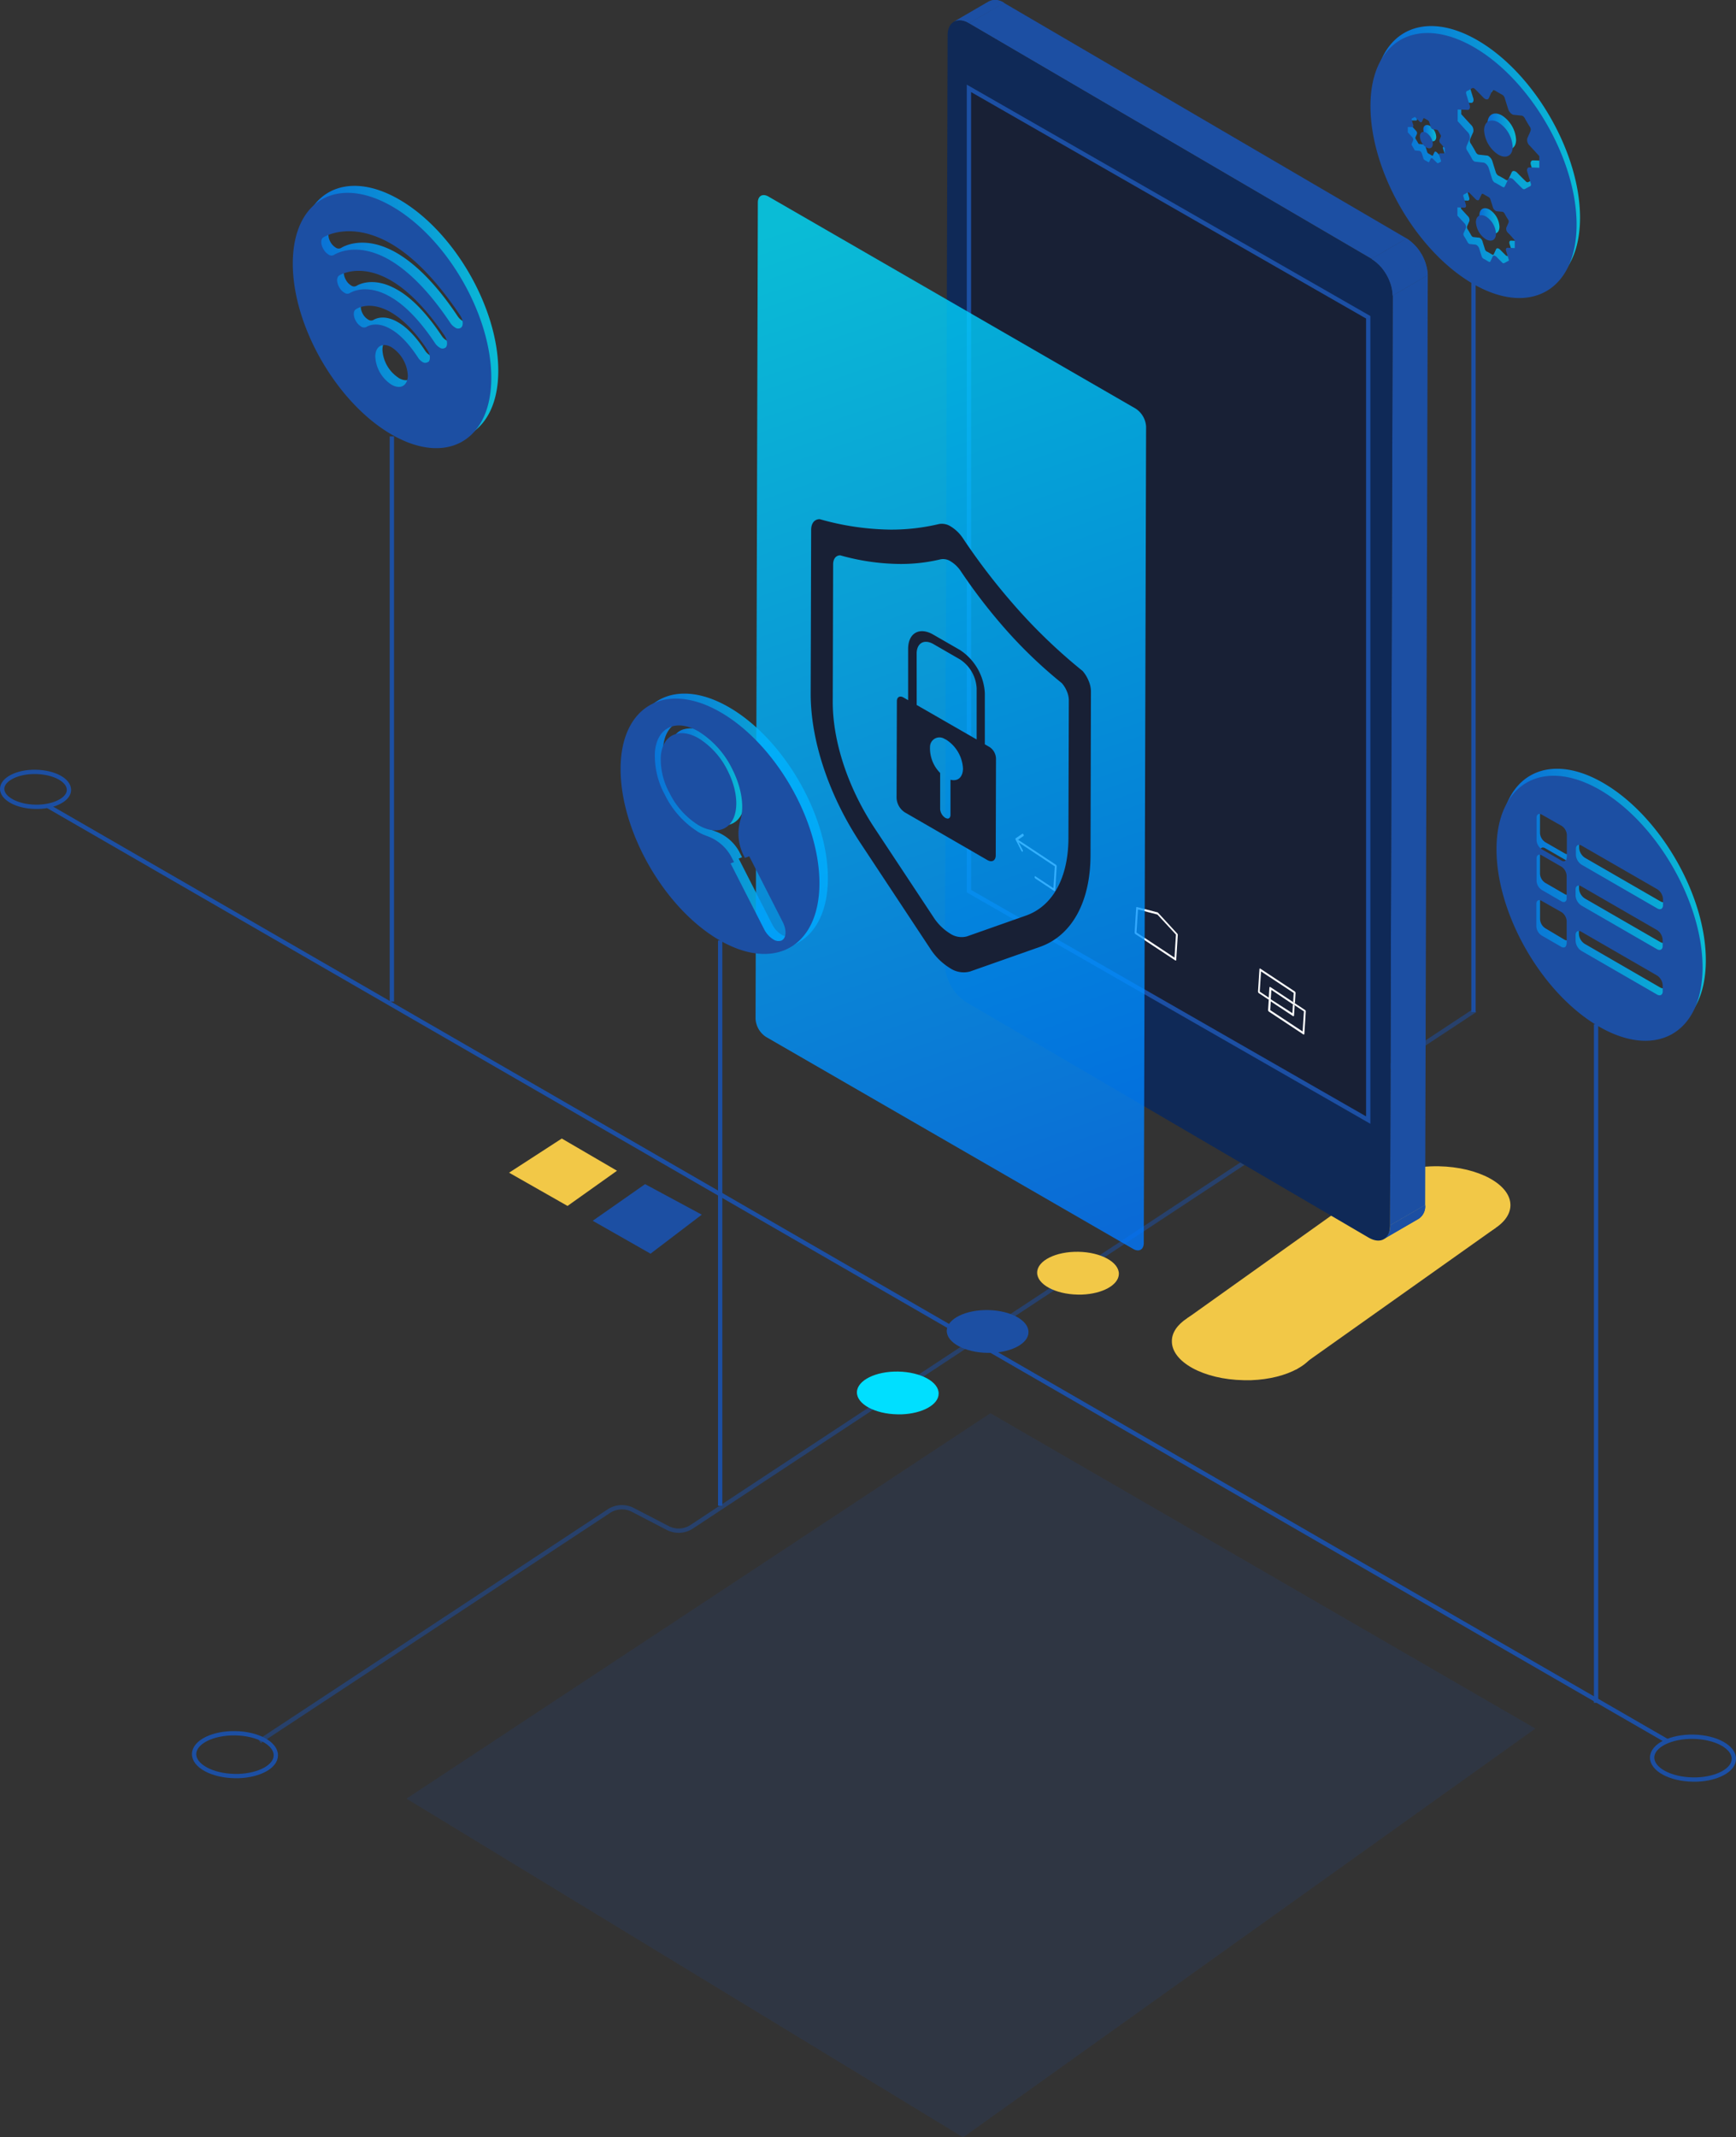 <svg xmlns="http://www.w3.org/2000/svg" xmlns:xlink="http://www.w3.org/1999/xlink" viewBox="0 0 402.82 495.87"><rect x="0" y="0" width="402.82" height="495.87" fill="#333333" stroke="none"/><defs><style>.cls-1,.cls-14,.cls-4{fill:#1c4fa3;}.cls-2{isolation:isolate;}.cls-15,.cls-3{fill:#f2c847;}.cls-4{opacity:0.15;}.cls-25,.cls-5{opacity:0.8;}.cls-6{fill:url(#linear-gradient);}.cls-7{fill:url(#linear-gradient-2);}.cls-8{fill:url(#linear-gradient-3);}.cls-9{fill:url(#linear-gradient-4);}.cls-10{fill:url(#linear-gradient-5);}.cls-11,.cls-12{fill:none;}.cls-11,.cls-12,.cls-14,.cls-21{stroke:#1c4fa3;}.cls-11,.cls-12,.cls-14,.cls-15,.cls-21{stroke-miterlimit:10;}.cls-11{opacity:0.51;}.cls-13{fill:#00dfff;}.cls-15{stroke:#f2c847;}.cls-16{fill:url(#linear-gradient-6);}.cls-17{clip-path:url(#clip-path);}.cls-18{clip-path:url(#clip-path-2);}.cls-19{fill:#0f2957;}.cls-20{clip-path:url(#clip-path-3);}.cls-21,.cls-27{fill:#182035;}.cls-22{fill:#fff;}.cls-23{fill:url(#linear-gradient-7);}.cls-24{fill:url(#linear-gradient-8);}.cls-25{fill:url(#linear-gradient-9);}.cls-26{mix-blend-mode:screen;}</style><linearGradient id="linear-gradient" x1="330.27" y1="30.9" x2="333.28" y2="30.9" gradientUnits="userSpaceOnUse"><stop offset="0" stop-color="#0078ff"/><stop offset="1" stop-color="#00dfff"/></linearGradient><linearGradient id="linear-gradient-2" x1="318.82" y1="36.78" x2="366.63" y2="36.78" xlink:href="#linear-gradient"/><linearGradient id="linear-gradient-3" x1="345.2" y1="30.53" x2="351.83" y2="30.53" xlink:href="#linear-gradient"/><linearGradient id="linear-gradient-4" x1="343.3" y1="51.25" x2="347.95" y2="51.25" xlink:href="#linear-gradient"/><linearGradient id="linear-gradient-5" x1="69.52" y1="72.74" x2="115.58" y2="72.74" xlink:href="#linear-gradient"/><linearGradient id="linear-gradient-6" x1="348.06" y1="209.1" x2="395.86" y2="209.1" xlink:href="#linear-gradient"/><clipPath id="clip-path"><path class="cls-1" d="M321.11,287.45l8.14-4.73a3.44,3.44,0,0,0,1.44-3.14l-8.14,4.73A3.44,3.44,0,0,1,321.11,287.45Z"/></clipPath><clipPath id="clip-path-2"><path class="cls-1" d="M229.46.33l-8.14,4.74a3.44,3.44,0,0,1,3.49.33L233,.67A3.47,3.47,0,0,0,229.46.33Z"/></clipPath><clipPath id="clip-path-3"><path class="cls-1" d="M323.16,68.55l8.14-4.73a10.85,10.85,0,0,0-4.9-8.49l-8.15,4.73A10.83,10.83,0,0,1,323.16,68.55Z"/></clipPath><linearGradient id="linear-gradient-7" x1="155.27" y1="180.21" x2="172.81" y2="180.21" xlink:href="#linear-gradient"/><linearGradient id="linear-gradient-8" x1="146.05" y1="190.54" x2="192.1" y2="190.54" xlink:href="#linear-gradient"/><linearGradient id="linear-gradient-9" x1="261.61" y1="284.23" x2="179.91" y2="51.92" xlink:href="#linear-gradient"/></defs><title>soluciones</title><g class="cls-2"><g id="Capa_2" data-name="Capa 2"><g id="Layer_1" data-name="Layer 1"><path class="cls-3" d="M305.51,311.73c-.07,4.55-6.73,8.17-15.18,8.48-.58,0-1.17,0-1.77,0-9.28-.17-16.73-4.25-16.64-9.1,0-2,1.35-3.83,3.54-5.27,3.11-2.05,8-3.31,13.42-3.21C298.15,302.81,305.6,306.88,305.51,311.73Z"/><path class="cls-3" d="M350.48,279.67c-.08,4.55-6.73,8.17-15.18,8.49-.58,0-1.17,0-1.77,0-9.28-.17-16.73-4.25-16.64-9.1,0-2,1.35-3.83,3.54-5.27,3.1-2,8-3.31,13.42-3.21C343.12,270.75,350.57,274.83,350.48,279.67Z"/><polygon class="cls-3" points="275.46 305.86 320.43 273.8 347.04 284.88 300.69 317.75 275.46 305.86"/><polygon class="cls-4" points="94.32 417.29 229.81 327.87 356.26 401.03 223.48 495.87 94.32 417.29"/><g class="cls-5"><path class="cls-6" d="M331.79,29.21h0a3.29,3.29,0,0,1,1.47,2.56c0,.85-.56,1.22-1.28.93a1.58,1.58,0,0,1-.23-.11h0A3.27,3.27,0,0,1,330.27,30a1.21,1.21,0,0,1,.16-.64C330.67,29,331.2,28.86,331.79,29.21Z"/><path class="cls-7" d="M342.8,9.32c13.2,7.62,23.87,26.1,23.83,41.26s-10.79,21.29-24,13.67S318.78,38.15,318.82,23,329.6,1.7,342.8,9.32ZM358,37.3c0-.9,0-1.81,0-2.7-.74-.83-1.49-1.65-2.24-2.45a1.75,1.75,0,0,1-.53-1.73c.24-.54.49-1.09.72-1.64a1.07,1.07,0,0,0-.19-1.06c-.38-.6-.74-1.22-1.08-1.84a1.5,1.5,0,0,0-.51-.6.92.92,0,0,0-.32-.1L352,25a.86.86,0,0,1-.28-.1,2.27,2.27,0,0,1-.9-1.12c-.28-.88-.55-1.76-.83-2.65a1.34,1.34,0,0,0-.62-.8l-.84-.47c-.27-.15-.54-.31-.8-.48l-.07,0c-.31-.18-.5-.12-.62.14-.26.55-.51,1.1-.76,1.65-.14.3-.53.34-.9.13a1.37,1.37,0,0,1-.27-.22l-1.88-1.91a1.64,1.64,0,0,0-.34-.29.46.46,0,0,0-.55,0,6.28,6.28,0,0,1-1.08.59c-.24.11-.31.34-.19.76.26.86.52,1.72.79,2.58.17.58-.06,1.08-.49,1.06-.77-.05-1.53-.06-2.3-.09,0,.9,0,1.81,0,2.71.75.82,1.49,1.65,2.24,2.45a1.75,1.75,0,0,1,.53,1.73c-.25.54-.49,1.09-.72,1.64a1.08,1.08,0,0,0,.2,1.06c.39.62.76,1.26,1.1,1.89a1.35,1.35,0,0,0,.47.54.75.75,0,0,0,.29.09l1.87.2a1,1,0,0,1,.33.11,2.27,2.27,0,0,1,.9,1.18c.25.82.51,1.65.77,2.47a1.51,1.51,0,0,0,.69.94l.06,0,.8.44c.27.15.53.31.8.48s.49.16.6-.07q.4-.84.78-1.68c.15-.33.54-.37.92-.15a1.21,1.21,0,0,1,.32.25c.69.7,1.38,1.4,2.08,2.07l.09.07a.48.48,0,0,0,.39.06c.44-.19.84-.46,1.28-.66.21-.11.27-.33.16-.69-.26-.88-.53-1.76-.79-2.64-.19-.59.05-1.08.48-1.06.77,0,1.54.06,2.3.09M352.28,56v-1.9c-.53-.58-1-1.16-1.58-1.72a1.25,1.25,0,0,1-.37-1.21l.51-1.15a.78.78,0,0,0-.13-.75c-.27-.42-.53-.85-.76-1.29a1.11,1.11,0,0,0-.36-.42.43.43,0,0,0-.22-.06l-1.31-.14a.4.4,0,0,1-.19-.07,1.56,1.56,0,0,1-.64-.79c-.19-.62-.38-1.24-.58-1.85a1,1,0,0,0-.44-.58l-.65-.35-.5-.31c-.26-.15-.4-.12-.48.07L344,44.65c-.09.22-.37.24-.63.09a1.24,1.24,0,0,1-.18-.14l-1.32-1.35a1,1,0,0,0-.25-.2.31.31,0,0,0-.38,0,4.63,4.63,0,0,1-.76.42c-.17.07-.22.24-.13.53.19.6.36,1.2.55,1.81.13.41,0,.76-.33.74L339,46.5c0,.64,0,1.27,0,1.91l1.57,1.71a1.21,1.21,0,0,1,.37,1.21l-.51,1.15a.82.82,0,0,0,.14.75c.28.43.54.88.79,1.33a1,1,0,0,0,.32.37.53.53,0,0,0,.2.07l1.31.14a.46.46,0,0,1,.24.08A1.51,1.51,0,0,1,344,56c.17.58.36,1.16.54,1.74a1,1,0,0,0,.48.65l.05,0c.17.08.34.18.5.27l.62.37c.21.13.35.11.42-.05.19-.39.37-.78.55-1.18.1-.23.37-.25.64-.1a1.24,1.24,0,0,1,.23.17c.48.49,1,1,1.46,1.46,0,0,0,0,.06,0a.31.31,0,0,0,.27.05c.31-.13.6-.32.9-.47s.19-.23.12-.48c-.19-.61-.37-1.24-.57-1.85-.12-.42,0-.76.34-.75l1.63.07M336.07,34c0-.41,0-.82,0-1.23-.33-.36-.67-.75-1-1.11a.79.79,0,0,1-.24-.78c.11-.25.22-.49.33-.75a.48.48,0,0,0-.09-.48l-.49-.83a.58.58,0,0,0-.23-.27.23.23,0,0,0-.14,0l-.85-.1a.38.38,0,0,1-.13,0,1.09,1.09,0,0,1-.41-.51c-.12-.4-.25-.8-.37-1.2a.68.68,0,0,0-.31-.39l-.41-.23-.31-.18c-.16-.1-.26-.07-.31.05l-.35.75c-.06.13-.24.15-.4.05a.38.38,0,0,1-.13-.09l-.85-.87a.67.67,0,0,0-.16-.14.19.19,0,0,0-.24,0,2,2,0,0,1-.49.27c-.12.05-.15.16-.09.35.12.39.23.77.35,1.17s0,.49-.21.48l-1,0c0,.41,0,.82,0,1.23l1,1.12a.75.75,0,0,1,.24.78l-.33.74a.53.53,0,0,0,.09.48c.18.29.35.57.51.87a.53.53,0,0,0,.21.23.35.35,0,0,0,.13,0l.85.09a.3.3,0,0,1,.14.05,1,1,0,0,1,.42.53l.35,1.13a.68.68,0,0,0,.31.42l.34.18.42.26c.13.07.22.08.27,0l.36-.77c.06-.15.24-.16.41-.07l.14.11c.32.33.63.64.95.94l.22.07c.2-.09.38-.21.58-.31s.12-.15.08-.3c-.12-.41-.24-.8-.37-1.2s0-.5.22-.49l1,0"/><path class="cls-8" d="M348.53,26.8l0,0a7.22,7.22,0,0,1,3.26,5.64c0,2-1.52,2.85-3.35,1.79a7.26,7.26,0,0,1-3.28-5.68C345.22,26.54,346.72,25.75,348.53,26.8Z"/><path class="cls-9" d="M345.64,48.63l0,0a5.06,5.06,0,0,1,2.29,4c0,1.43-1.05,2-2.34,1.26a5.08,5.08,0,0,1-2.31-4C343.31,48.45,344.37,47.9,345.64,48.63Z"/></g><path class="cls-1" d="M331,30.82h0a3.29,3.29,0,0,1,1.47,2.56c0,.85-.56,1.22-1.28.93l-.23-.11h0a3.28,3.28,0,0,1-1.49-2.57,1.21,1.21,0,0,1,.16-.64C329.87,30.57,330.39,30.48,331,30.82Z"/><path class="cls-1" d="M342,10.94c13.2,7.62,23.87,26.1,23.83,41.26s-10.79,21.29-24,13.67S318,39.77,318,24.6,328.79,3.32,342,10.94Zm15.18,28c0-.9,0-1.81,0-2.71-.74-.82-1.48-1.64-2.24-2.44a1.76,1.76,0,0,1-.53-1.74c.24-.53.49-1.09.72-1.63a1.07,1.07,0,0,0-.19-1.06c-.38-.6-.74-1.22-1.08-1.84a1.5,1.5,0,0,0-.51-.6.71.71,0,0,0-.32-.1l-1.86-.19a.77.77,0,0,1-.28-.11,2.2,2.2,0,0,1-.9-1.11c-.28-.88-.55-1.76-.83-2.65a1.31,1.31,0,0,0-.62-.8l-.84-.47c-.27-.15-.54-.31-.8-.48l-.07,0c-.31-.18-.5-.12-.62.14-.26.54-.51,1.1-.76,1.65-.13.3-.53.34-.9.13a1.74,1.74,0,0,1-.27-.22c-.62-.63-1.25-1.28-1.88-1.91a1.64,1.64,0,0,0-.34-.29.45.45,0,0,0-.55,0,6.28,6.28,0,0,1-1.08.59c-.24.11-.31.34-.19.75.26.86.52,1.72.79,2.59.17.58-.06,1.08-.49,1.06-.77-.05-1.53-.06-2.3-.09,0,.9,0,1.81,0,2.71.75.82,1.49,1.64,2.24,2.45a1.74,1.74,0,0,1,.53,1.73c-.25.54-.49,1.09-.72,1.64a1.08,1.08,0,0,0,.2,1.06c.39.62.76,1.25,1.1,1.89a1.25,1.25,0,0,0,.47.53.63.63,0,0,0,.29.1l1.87.2a1,1,0,0,1,.33.11,2.18,2.18,0,0,1,.9,1.18c.25.82.51,1.65.77,2.47a1.5,1.5,0,0,0,.69.93l.07,0,.79.44.8.47c.3.18.49.16.6-.06q.4-.84.78-1.68c.15-.33.54-.37.92-.15a1.21,1.21,0,0,1,.32.25c.69.7,1.38,1.4,2.08,2.07l.09.07a.48.48,0,0,0,.39.06c.44-.19.84-.46,1.28-.66.21-.11.27-.33.16-.69-.26-.88-.53-1.76-.79-2.64-.19-.6.05-1.08.48-1.06l2.3.09m-5.7,18.71v-1.9c-.53-.58-1-1.16-1.58-1.72a1.25,1.25,0,0,1-.37-1.21l.51-1.15a.78.78,0,0,0-.13-.75c-.27-.42-.53-.86-.76-1.29a1.11,1.11,0,0,0-.36-.42.43.43,0,0,0-.22-.06L347.25,49a.56.56,0,0,1-.19-.07,1.56,1.56,0,0,1-.64-.79c-.19-.62-.38-1.24-.58-1.86a1,1,0,0,0-.44-.57l-.65-.36-.5-.3c-.26-.15-.4-.12-.48.07l-.54,1.16c-.09.22-.37.24-.63.09a1.24,1.24,0,0,1-.18-.14l-1.32-1.35a1,1,0,0,0-.25-.2.3.3,0,0,0-.38,0,5.52,5.52,0,0,1-.76.42c-.17.07-.22.24-.13.52.19.61.36,1.21.55,1.82.13.41,0,.76-.33.74l-1.62-.06c0,.63,0,1.27,0,1.91l1.57,1.71a1.21,1.21,0,0,1,.37,1.21l-.51,1.15a.82.82,0,0,0,.14.75c.28.43.54.88.79,1.33a1,1,0,0,0,.32.37.53.53,0,0,0,.2.07l1.31.13a.59.59,0,0,1,.24.09,1.51,1.51,0,0,1,.63.82c.17.58.36,1.16.54,1.73a1,1,0,0,0,.49.66l0,0a4.82,4.82,0,0,1,.5.27l.62.37c.21.13.35.11.42,0,.19-.39.37-.78.55-1.18.1-.23.37-.26.64-.1a.91.91,0,0,1,.23.17c.48.49,1,1,1.46,1.46l.06,0a.31.31,0,0,0,.27,0c.31-.14.6-.32.9-.47s.19-.23.12-.48c-.18-.61-.37-1.24-.56-1.85-.13-.42,0-.76.33-.75l1.63.07m-16.2-22V34.36c-.33-.36-.67-.75-1-1.11a.81.81,0,0,1-.24-.78l.33-.75a.48.48,0,0,0-.09-.48c-.17-.28-.33-.55-.49-.84a.55.55,0,0,0-.23-.26.34.34,0,0,0-.14-.05l-.85-.09a.38.38,0,0,1-.13,0,1.09,1.09,0,0,1-.41-.51c-.12-.4-.24-.8-.37-1.2a.65.65,0,0,0-.31-.39l-.41-.23-.31-.18c-.16-.1-.26-.07-.31,0l-.34.76a.28.28,0,0,1-.41.05.41.41,0,0,1-.13-.1c-.28-.28-.56-.58-.85-.86a.67.67,0,0,0-.16-.14.19.19,0,0,0-.24,0,2,2,0,0,1-.49.27c-.12.05-.14.16-.09.34l.35,1.18c.09.27,0,.49-.21.48l-1.05,0c0,.41,0,.82,0,1.23.34.37.68.75,1,1.11a.77.77,0,0,1,.24.79l-.33.74a.51.51,0,0,0,.1.48c.17.28.34.57.5.86a.51.51,0,0,0,.21.24.35.35,0,0,0,.13,0l.85.08.14.06a1,1,0,0,1,.42.53l.35,1.13a.66.66,0,0,0,.32.42l.33.18.42.26c.13.07.22.07.27,0l.36-.76c.07-.15.24-.17.41-.07l.14.11c.32.32.63.64.95.94l.22.07.58-.31c.1,0,.13-.15.08-.31-.12-.4-.24-.8-.37-1.19s0-.5.22-.49l1,0"/><path class="cls-1" d="M347.72,28.42l0,0A7.22,7.22,0,0,1,351,34.08c0,2.05-1.52,2.85-3.35,1.79a7.26,7.26,0,0,1-3.28-5.68C344.41,28.16,345.91,27.37,347.72,28.42Z"/><path class="cls-1" d="M344.83,50.25l0,0a5.06,5.06,0,0,1,2.29,4c0,1.43-1.05,2-2.34,1.26a5.11,5.11,0,0,1-2.31-4C342.5,50.07,343.56,49.52,344.83,50.25Z"/><g class="cls-5"><path class="cls-10" d="M92.62,46.28c12.72,7.34,23,25.14,23,39.75S105.19,106.54,92.47,99.2s-23-25.14-23-39.76S79.91,38.94,92.62,46.28Zm15.95,28.14c.58-.51.47-1.79-.26-2.88-6-8.94-11.44-13.94-16.1-16.63-9.38-5.41-15.46-1.5-15.55-1.44-.64.43-.59,1.68.09,2.8a3.46,3.46,0,0,0,1.14,1.17,1.19,1.19,0,0,0,1.25.09c.31-.2,5.22-3.29,12.92,1.16,4,2.33,8.83,6.72,14.13,14.67a3.4,3.4,0,0,0,1,1,1.12,1.12,0,0,0,1.33,0m-3.64,4.68c.58-.5.47-1.79-.26-2.88-4.58-6.87-8.79-10.72-12.39-12.79-7.24-4.18-12-1.15-12-1.11-.63.43-.58,1.68.1,2.8a3.28,3.28,0,0,0,1.14,1.17,1.14,1.14,0,0,0,1.24.09c.23-.14,3.81-2.37,9.44.88,3,1.7,6.49,4.93,10.38,10.77a3.22,3.22,0,0,0,1.06,1,1.11,1.11,0,0,0,1.32,0M101,82.41c.59-.5.48-1.79-.25-2.88-3-4.54-5.92-7.22-8.46-8.68-3.71-2.15-6.66-1.68-8.12-.69-.63.43-.59,1.67.09,2.8a3.39,3.39,0,0,0,1.15,1.17,1.18,1.18,0,0,0,1.24.1c.33-.21,2.39-1.38,5.61.48,1.8,1,4,3,6.37,6.63a3.2,3.2,0,0,0,1,1,1.11,1.11,0,0,0,1.32,0M92.5,87.69c2.09,1.21,3.79.25,3.8-2.15A8.34,8.34,0,0,0,92.53,79c-2.09-1.21-3.78-.23-3.79,2.16a8.3,8.3,0,0,0,3.76,6.51"/></g><path class="cls-11" d="M342.28,234.39,160.49,354.22a5.5,5.5,0,0,1-5.54.29l-8.11-4.21a5.54,5.54,0,0,0-5.55.28L60.24,404"/><path class="cls-1" d="M91,47.9c12.72,7.34,23,25.14,23,39.75s-10.39,20.51-23.11,13.17-23-25.14-22.95-39.76S78.29,40.56,91,47.9ZM107,76c.58-.51.47-1.8-.26-2.88-6-8.94-11.44-13.94-16.1-16.63C81.21,51.11,75.13,55,75,55.09c-.64.43-.59,1.68.1,2.8a3.44,3.44,0,0,0,1.13,1.17,1.19,1.19,0,0,0,1.25.09c.31-.2,5.22-3.29,12.92,1.16,4,2.33,8.83,6.72,14.13,14.66a3.26,3.26,0,0,0,1.06,1A1.14,1.14,0,0,0,107,76m-3.64,4.68c.58-.5.47-1.79-.25-2.88C98.47,71,94.26,67.12,90.67,65.05c-7.25-4.19-12-1.15-12-1.11-.63.43-.58,1.68.1,2.8a3.28,3.28,0,0,0,1.14,1.17,1.15,1.15,0,0,0,1.25.09c.22-.14,3.81-2.38,9.43.87,3,1.71,6.49,4.94,10.38,10.78a3.42,3.42,0,0,0,1.06,1,1.11,1.11,0,0,0,1.32,0M99.37,84c.59-.51.48-1.79-.25-2.88-3-4.55-5.92-7.22-8.45-8.68C87,70.32,84,70.79,82.54,71.78c-.63.43-.59,1.67.09,2.79a3.43,3.43,0,0,0,1.15,1.18,1.18,1.18,0,0,0,1.24.1c.33-.22,2.4-1.38,5.61.48,1.8,1,4,3,6.37,6.63a3.3,3.3,0,0,0,1,1,1.11,1.11,0,0,0,1.32,0m-8.48,5.28c2.08,1.21,3.78.25,3.79-2.15a8.32,8.32,0,0,0-3.77-6.52c-2.08-1.21-3.78-.24-3.78,2.16a8.24,8.24,0,0,0,3.76,6.51"/><line class="cls-12" x1="90.93" y1="101.25" x2="90.93" y2="232.37"/><line class="cls-12" x1="370.35" y1="237.63" x2="370.35" y2="395.05"/><line class="cls-12" x1="341.91" y1="65.23" x2="341.91" y2="234.8"/><line class="cls-12" x1="167.11" y1="218.2" x2="167.11" y2="349.32"/><line class="cls-12" x1="11.01" y1="186.95" x2="387.04" y2="404.05"/><path class="cls-1" d="M238.65,309.08c0,2.57-3.8,4.61-8.57,4.79h-1c-5.23-.1-9.44-2.4-9.39-5.14s4.34-4.88,9.58-4.79S238.7,306.34,238.65,309.08Z"/><path class="cls-13" d="M217.8,323.34c0,2.56-3.79,4.61-8.56,4.79h-1c-5.24-.09-9.45-2.39-9.4-5.13s4.34-4.89,9.58-4.79S217.86,320.6,217.8,323.34Z"/><path class="cls-3" d="M259.62,295.56c-.05,2.57-3.8,4.61-8.57,4.79h-1c-5.24-.1-9.45-2.4-9.39-5.14s4.33-4.88,9.57-4.79S259.67,292.83,259.62,295.56Z"/><path class="cls-12" d="M64,407.26c0,2.57-3.8,4.61-8.57,4.79h-1c-5.24-.09-9.45-2.4-9.39-5.14s4.33-4.88,9.57-4.79S64.05,404.53,64,407.26Z"/><path class="cls-12" d="M402.32,408.07c0,2.57-3.8,4.61-8.57,4.79h-1c-5.24-.09-9.44-2.4-9.39-5.14s4.33-4.88,9.57-4.79S402.37,405.34,402.32,408.07Z"/><path class="cls-12" d="M16,183.27c0,2.09-3.11,3.76-7,3.91H8.17c-4.28-.07-7.71-2-7.67-4.19s3.54-4,7.82-3.91S16,181,16,183.27Z"/><polygon class="cls-14" points="138.47 283.18 149.72 275.31 161.92 281.88 150.91 290.26 138.47 283.18"/><polygon class="cls-15" points="119.09 272.04 130.37 264.73 142.25 271.66 131.66 279.19 119.09 272.04"/><g class="cls-5"><path class="cls-16" d="M372,181.64c13.2,7.62,23.87,26.1,23.82,41.26s-10.77,21.29-24,13.67S348,210.48,348.06,195.31,358.84,174,372,181.64Zm14.57,36.19v-1.39a2.89,2.89,0,0,0-1.32-2.28L367.73,204c-.73-.42-1.33-.08-1.33.76v1.39a2.93,2.93,0,0,0,1.33,2.29l17.56,10.14c.73.42,1.33.08,1.33-.76m0,10.53V227a2.9,2.9,0,0,0-1.32-2.29L367.7,214.55c-.73-.42-1.33-.08-1.33.76v1.38a2.93,2.93,0,0,0,1.33,2.28l17.56,10.15c.73.42,1.33.08,1.33-.76m.06-20V207a2.91,2.91,0,0,0-1.32-2.29l-17.57-10.14c-.73-.42-1.32-.09-1.33.76v1.38a2.94,2.94,0,0,0,1.32,2.29l17.57,10.14c.73.42,1.32.08,1.33-.76m-22.32-11.07,0-5.23a2.66,2.66,0,0,0-1.22-2.1l-4.54-2.63c-.68-.38-1.22-.08-1.23.69v5.24a2.69,2.69,0,0,0,1.21,2.1L363.1,198c.67.39,1.22.08,1.22-.69m0,9.45v-5.23a2.69,2.69,0,0,0-1.21-2.11l-4.55-2.62c-.67-.39-1.22-.08-1.22.7l0,5.23a2.65,2.65,0,0,0,1.22,2.09l4.54,2.63c.68.39,1.22.08,1.23-.69m0,10.53v-5.23a2.69,2.69,0,0,0-1.21-2.1l-4.55-2.63c-.67-.39-1.22-.07-1.22.7l0,5.22a2.67,2.67,0,0,0,1.22,2.11L363,218c.68.39,1.22.08,1.23-.69"/></g><path class="cls-1" d="M371.23,183.25c13.2,7.63,23.87,26.11,23.83,41.27s-10.78,21.29-24,13.67-23.86-26.09-23.81-41.26S358,175.64,371.23,183.25Zm14.57,36.2v-1.39a2.91,2.91,0,0,0-1.32-2.29l-17.56-10.14c-.73-.42-1.33-.08-1.33.76v1.39a3,3,0,0,0,1.33,2.29l17.56,10.14c.73.42,1.33.08,1.33-.76m0,10.53V228.6a2.9,2.9,0,0,0-1.32-2.29l-17.56-10.14c-.73-.42-1.33-.08-1.33.76v1.37a2.93,2.93,0,0,0,1.33,2.29l17.56,10.14c.73.43,1.33.08,1.33-.75m.06-20v-1.38a2.91,2.91,0,0,0-1.32-2.29L367,196.19c-.73-.42-1.33-.09-1.33.76v1.38a2.92,2.92,0,0,0,1.32,2.28l17.57,10.15c.73.42,1.32.08,1.33-.76m-22.32-11.07,0-5.23a2.66,2.66,0,0,0-1.22-2.1L357.77,189c-.68-.39-1.22-.08-1.23.69v5.23a2.67,2.67,0,0,0,1.22,2.11l4.54,2.62c.67.39,1.22.08,1.22-.69m0,9.45v-5.23a2.69,2.69,0,0,0-1.21-2.11l-4.55-2.62c-.67-.39-1.22-.08-1.22.69l0,5.24a2.69,2.69,0,0,0,1.22,2.09l4.54,2.63c.68.39,1.23.07,1.23-.69m0,10.53v-5.23a2.69,2.69,0,0,0-1.21-2.1L357.71,209c-.67-.39-1.22-.07-1.22.7l0,5.22a2.7,2.7,0,0,0,1.22,2.11l4.54,2.62c.68.39,1.23.08,1.23-.69"/><g class="cls-2"><path class="cls-1" d="M321.11,287.45l8.14-4.73a3.44,3.44,0,0,0,1.44-3.14l-8.14,4.73A3.44,3.44,0,0,1,321.11,287.45Z"/><g class="cls-17"><g class="cls-2"><path class="cls-1" d="M321.11,287.45l8.14-4.73a3.44,3.44,0,0,0,1.44-3.14l-8.14,4.73a3.44,3.44,0,0,1-1.44,3.14"/></g></g><path class="cls-1" d="M229.46.33l-8.14,4.74a3.44,3.44,0,0,1,3.49.33L233,.67A3.47,3.47,0,0,0,229.46.33Z"/><g class="cls-18"><g class="cls-2"><path class="cls-1" d="M224.81,5.4,233,.67a6.27,6.27,0,0,0-.69-.34l-8.14,4.73a7.18,7.18,0,0,1,.68.34"/><path class="cls-1" d="M224.13,5.06,232.27.33a4.3,4.3,0,0,0-.57-.2l-8.14,4.73a4.87,4.87,0,0,1,.57.2"/><path class="cls-1" d="M223.56,4.86,231.7.13,231.27,0l-8.15,4.73.44.09"/><path class="cls-1" d="M223.12,4.77,231.27,0l-.37,0-8.14,4.73.36,0"/><path class="cls-1" d="M222.76,4.73,230.9,0h-.33l-8.14,4.73h.33"/><path class="cls-1" d="M222.43,4.74,230.57,0l-.3,0-8.14,4.73.3,0"/><path class="cls-1" d="M222.13,4.77,230.27,0,230,.1l-8.15,4.74.28-.07"/><path class="cls-1" d="M221.85,4.84,230,.1l-.27.1-8.14,4.73a1.34,1.34,0,0,1,.26-.09"/><path class="cls-1" d="M221.59,4.93,229.73.2a1.34,1.34,0,0,0-.24.12l-8.15,4.73a1.42,1.42,0,0,1,.25-.12"/><path class="cls-1" d="M221.34,5.05,229.49.32h0l-8.14,4.74,0,0"/></g></g><polygon class="cls-1" points="322.55 284.31 330.69 279.58 331.3 63.82 323.16 68.55 322.55 284.31"/><polygon class="cls-1" points="318.25 60.06 326.4 55.33 232.96 0.67 224.81 5.4 318.25 60.06"/><path class="cls-19" d="M224.81,5.4c-2.7-1.56-4.92-.3-4.93,2.81L219.27,224a10.82,10.82,0,0,0,4.9,8.49l93.44,54.66c2.71,1.56,4.93.3,4.94-2.81l.61-215.76a10.83,10.83,0,0,0-4.91-8.49Z"/><g class="cls-2"><path class="cls-1" d="M323.16,68.55l8.14-4.73a10.85,10.85,0,0,0-4.9-8.49l-8.15,4.73A10.83,10.83,0,0,1,323.16,68.55Z"/><g class="cls-20"><g class="cls-2"><path class="cls-1" d="M323.16,68.55l8.14-4.73a7.85,7.85,0,0,0-.06-1L323.1,67.6a7.69,7.69,0,0,1,.06,1"/><path class="cls-1" d="M323.1,67.6l8.14-4.74c0-.22-.07-.45-.12-.67L323,66.92c0,.23.09.45.12.68"/><path class="cls-1" d="M323,66.92l8.14-4.73c0-.19-.09-.38-.14-.57l-8.14,4.74c.05.18.1.37.14.56"/><path class="cls-1" d="M322.84,66.36,331,61.62c0-.16-.09-.33-.15-.5l-8.14,4.73.15.51"/><path class="cls-1" d="M322.69,65.85l8.14-4.73c-.05-.15-.11-.31-.17-.46l-8.14,4.73c.06.15.12.31.17.46"/><path class="cls-1" d="M322.52,65.39l8.14-4.73a4.22,4.22,0,0,0-.18-.45L322.34,65l.18.44"/><path class="cls-1" d="M322.34,65l8.14-4.74-.19-.42-8.15,4.73c.07.14.14.28.2.43"/><path class="cls-1" d="M322.14,64.52l8.15-4.73c-.07-.15-.14-.29-.22-.43l-8.14,4.74c.07.13.15.28.21.42"/><path class="cls-1" d="M321.93,64.1l8.14-4.74c-.07-.14-.15-.28-.23-.41l-8.14,4.73c.08.14.16.28.23.42"/><path class="cls-1" d="M321.7,63.68,329.84,59c-.08-.14-.17-.28-.26-.42l-8.14,4.73c.09.14.18.28.26.42"/><path class="cls-1" d="M321.44,63.26l8.14-4.73c-.09-.15-.18-.29-.28-.43l-8.14,4.73c.09.14.19.28.28.43"/><path class="cls-1" d="M321.16,62.83l8.14-4.73-.33-.45-8.14,4.74.33.44"/><path class="cls-1" d="M320.83,62.39,329,57.65l-.4-.48-8.14,4.73c.13.16.27.32.4.49"/><path class="cls-1" d="M320.43,61.9l8.14-4.73-.54-.58-8.14,4.73.54.58"/><path class="cls-1" d="M319.89,61.32,328,56.59a8.29,8.29,0,0,0-1.63-1.26l-8.15,4.73a8.07,8.07,0,0,1,1.64,1.26"/></g></g></g></g><polygon class="cls-21" points="224.83 206.75 317.48 259.86 317.48 73.61 224.83 20.5 224.83 206.75"/><path class="cls-22" d="M245,200.62a.61.61,0,0,1,.14.17.43.43,0,0,1,.05.21l-.35,5.58a.15.15,0,0,1-.08.13.17.17,0,0,1-.15,0l-4.35-2.88a.47.47,0,0,1-.19-.39c0-.14.1-.19.22-.11l4.15,2.74.32-5.07-8.5-5.63-.2-.36a.41.41,0,0,1,0-.09l.11-.07.1,0Z"/><path class="cls-22" d="M237.36,193.45a.5.5,0,0,1,.13.15c.08.14.08.3,0,.36l-1.27.87-.11.07,0,0,0,.06.19.36,1,1.9c.08.15.07.31,0,.35a.14.14,0,0,1-.16,0,.45.45,0,0,1-.14-.16l-1.32-2.57c-.08-.15-.07-.3,0-.35l1.56-1.07A.15.15,0,0,1,237.36,193.45Z"/><path class="cls-22" d="M273.17,216.6a.47.47,0,0,1,.12.33l-.36,5.76c0,.07,0,.11-.07.13a.12.12,0,0,1-.15,0l-9.24-6.1a.61.61,0,0,1-.14-.17.59.59,0,0,1-.05-.22l.37-5.76c0-.11.07-.17.16-.14l4.73,1.23.06,0,.07.05Zm-.64,5.57.34-5.34-4.3-4.65L264.05,211l-.34,5.34,8.82,5.83"/><path class="cls-22" d="M302.94,234.46a.34.34,0,0,1,.05.21l-.33,5.19a.14.14,0,0,1-.07.13.17.17,0,0,1-.15,0l-8-5.29a.61.61,0,0,1-.14-.17.58.58,0,0,1-.05-.21l.15-2.35,0-.49.15-2.35c0-.07,0-.11.07-.13s.1,0,.15,0l5.26,3.47.41.28,2.33,1.54A.35.35,0,0,1,302.94,234.46Zm-.68,4.88.3-4.7-2.12-1.4L300,233l-5-3.34-.13,2.1,0,.49-.13,2.1,7.58,5"/><path class="cls-22" d="M300.57,230.19a.34.34,0,0,1,.05.21l-.15,2.35-.41-.28.13-2.1-7.58-5-.3,4.69,2.12,1.41,0,.49-2.33-1.54a.61.61,0,0,1-.14-.17.58.58,0,0,1-.05-.21l.33-5.19a.13.13,0,0,1,.22-.11l8,5.29A.49.49,0,0,1,300.57,230.19Z"/><path class="cls-22" d="M299.89,235.07,300,233l.41.27-.15,2.35a.14.14,0,0,1-.07.13.17.17,0,0,1-.15,0l-5.26-3.48,0-.49Z"/><g class="cls-5"><g class="cls-2"><path class="cls-23" d="M164.06,170.12a18.42,18.42,0,0,1,6.74,7.51c3.08,6.06,2.57,12.13-1.15,13.56-1.64.63-3.64.24-5.62-.9a18.34,18.34,0,0,1-6.73-7.51,16.37,16.37,0,0,1-2-8.52c.22-2.56,1.33-4.35,3.13-5A6.65,6.65,0,0,1,164.06,170.12Z"/><path class="cls-24" d="M169.15,164.08c12.72,7.35,23,25.14,22.95,39.75S181.72,224.34,169,217s-23-25.15-22.95-39.76S156.43,156.74,169.15,164.08Zm14.07,53c1.2-.45,1.36-2.4.37-4.33l-7.77-15.25-1,.38-.37-.73a11.23,11.23,0,0,1-.64-8.18c.86-3.07.25-7.41-2-11.74a21.21,21.21,0,0,0-7.79-8.69c-2.3-1.32-4.61-1.77-6.51-1-2.08.79-3.38,2.86-3.63,5.83a18.94,18.94,0,0,0,2.3,9.86,21.31,21.31,0,0,0,7.79,8.7,12.38,12.38,0,0,0,2,.94,10.23,10.23,0,0,1,5.78,5.15l.44.87-.79.3,7.77,15.24a5.79,5.79,0,0,0,2.15,2.4,2.12,2.12,0,0,0,1.8.29"/></g></g><path class="cls-25" d="M263.5,94.79A5.36,5.36,0,0,1,265.94,99l-.54,189.36c0,1.55-1.11,2.18-2.45,1.4l-85.2-49.19a5.36,5.36,0,0,1-2.43-4.22L175.85,47c0-1.56,1.11-2.18,2.46-1.4Z"/><g class="cls-26"><path class="cls-27" d="M252.62,158a6.3,6.3,0,0,1,.52,2.43l-.1,37.93c0,10.88-4.34,18.71-11.71,21.31l-16.26,5.73a5.66,5.66,0,0,1-4.63-.79,14.4,14.4,0,0,1-4.61-4.55L199.66,195.6c-7.34-11.09-11.58-23.85-11.55-34.73l.11-37.93c0-1.54.77-2.5,2-2.49a62.21,62.21,0,0,0,16.16,2.42,47.29,47.29,0,0,0,11.49-1.29,3.78,3.78,0,0,1,2.74.56,9.08,9.08,0,0,1,2.87,2.81,148.21,148.21,0,0,0,11.23,14.73,127.33,127.33,0,0,0,16.51,16A8.24,8.24,0,0,1,252.62,158Zm-4.7,36.43.09-31.94a5.24,5.24,0,0,0-.44-2.06,6.62,6.62,0,0,0-1.2-1.95A107.56,107.56,0,0,1,232.46,145a127.74,127.74,0,0,1-9.46-12.4,7.64,7.64,0,0,0-2.42-2.37,3.2,3.2,0,0,0-2.31-.47,39.49,39.49,0,0,1-9.68,1.08,52.5,52.5,0,0,1-13.62-2c-1,0-1.65.81-1.65,2.11l-.09,31.94c0,9.17,3.54,19.92,9.73,29.27l13.62,20.59a12.18,12.18,0,0,0,3.88,3.84,4.79,4.79,0,0,0,3.9.66l13.7-4.83c6.21-2.19,9.84-8.78,9.86-18"/></g><path class="cls-27" d="M229.61,173.31l-1.09-.63,0-11.89a12.79,12.79,0,0,0-5.79-10l-6.18-3.56c-3.2-1.85-5.82-.36-5.83,3.32l0,11.89-1.08-.62c-.84-.49-1.53-.1-1.53.87l-.07,22.46a4.22,4.22,0,0,0,1.93,3.33l19.14,11.06c1.07.61,1.94.12,1.94-1.11l.06-22.46A3.33,3.33,0,0,0,229.61,173.31ZM212.7,151.64c0-2.45,1.75-3.44,3.89-2.21l6.17,3.56a8.54,8.54,0,0,1,3.86,6.68l0,11.89-13.91-8Zm7.85,29.26,0,8.13c0,.6-.32,1-.82.86a1.25,1.25,0,0,1-.39-.15,2.64,2.64,0,0,1-1.19-2.07l0-8.34a8.13,8.13,0,0,1-2.35-6.09,2.19,2.19,0,0,1,3.36-1.82,3.81,3.81,0,0,1,.45.23,8.47,8.47,0,0,1,3.84,6.64C223.44,180.34,222.21,181.36,220.55,180.9Z"/><g class="cls-2"><path class="cls-1" d="M162.1,171.28a18.37,18.37,0,0,1,6.73,7.5c3.09,6.06,2.57,12.14-1.15,13.57-1.64.62-3.63.24-5.62-.91a18.34,18.34,0,0,1-6.73-7.51,16.34,16.34,0,0,1-2-8.51c.22-2.56,1.34-4.35,3.14-5C158.12,169.75,160.12,170.14,162.1,171.28Z"/><path class="cls-1" d="M167.19,165.24c12.71,7.34,23,25.14,22.95,39.75S179.75,225.5,167,218.16s-23-25.15-23-39.76S154.47,157.9,167.19,165.24Zm14.07,53c1.19-.46,1.35-2.4.36-4.34l-7.77-15.24-1,.38-.37-.73a11.24,11.24,0,0,1-.64-8.18c.87-3.08.25-7.41-1.95-11.74a21.23,21.23,0,0,0-7.8-8.69c-2.29-1.33-4.61-1.77-6.51-1.05-2.08.8-3.37,2.87-3.62,5.84a18.92,18.92,0,0,0,2.29,9.86,21.23,21.23,0,0,0,7.8,8.69,11,11,0,0,0,2.05.94,10.35,10.35,0,0,1,5.78,5.16l.44.86-.8.31,7.77,15.24a5.92,5.92,0,0,0,2.15,2.4,2.14,2.14,0,0,0,1.81.29"/></g></g></g></g></svg>